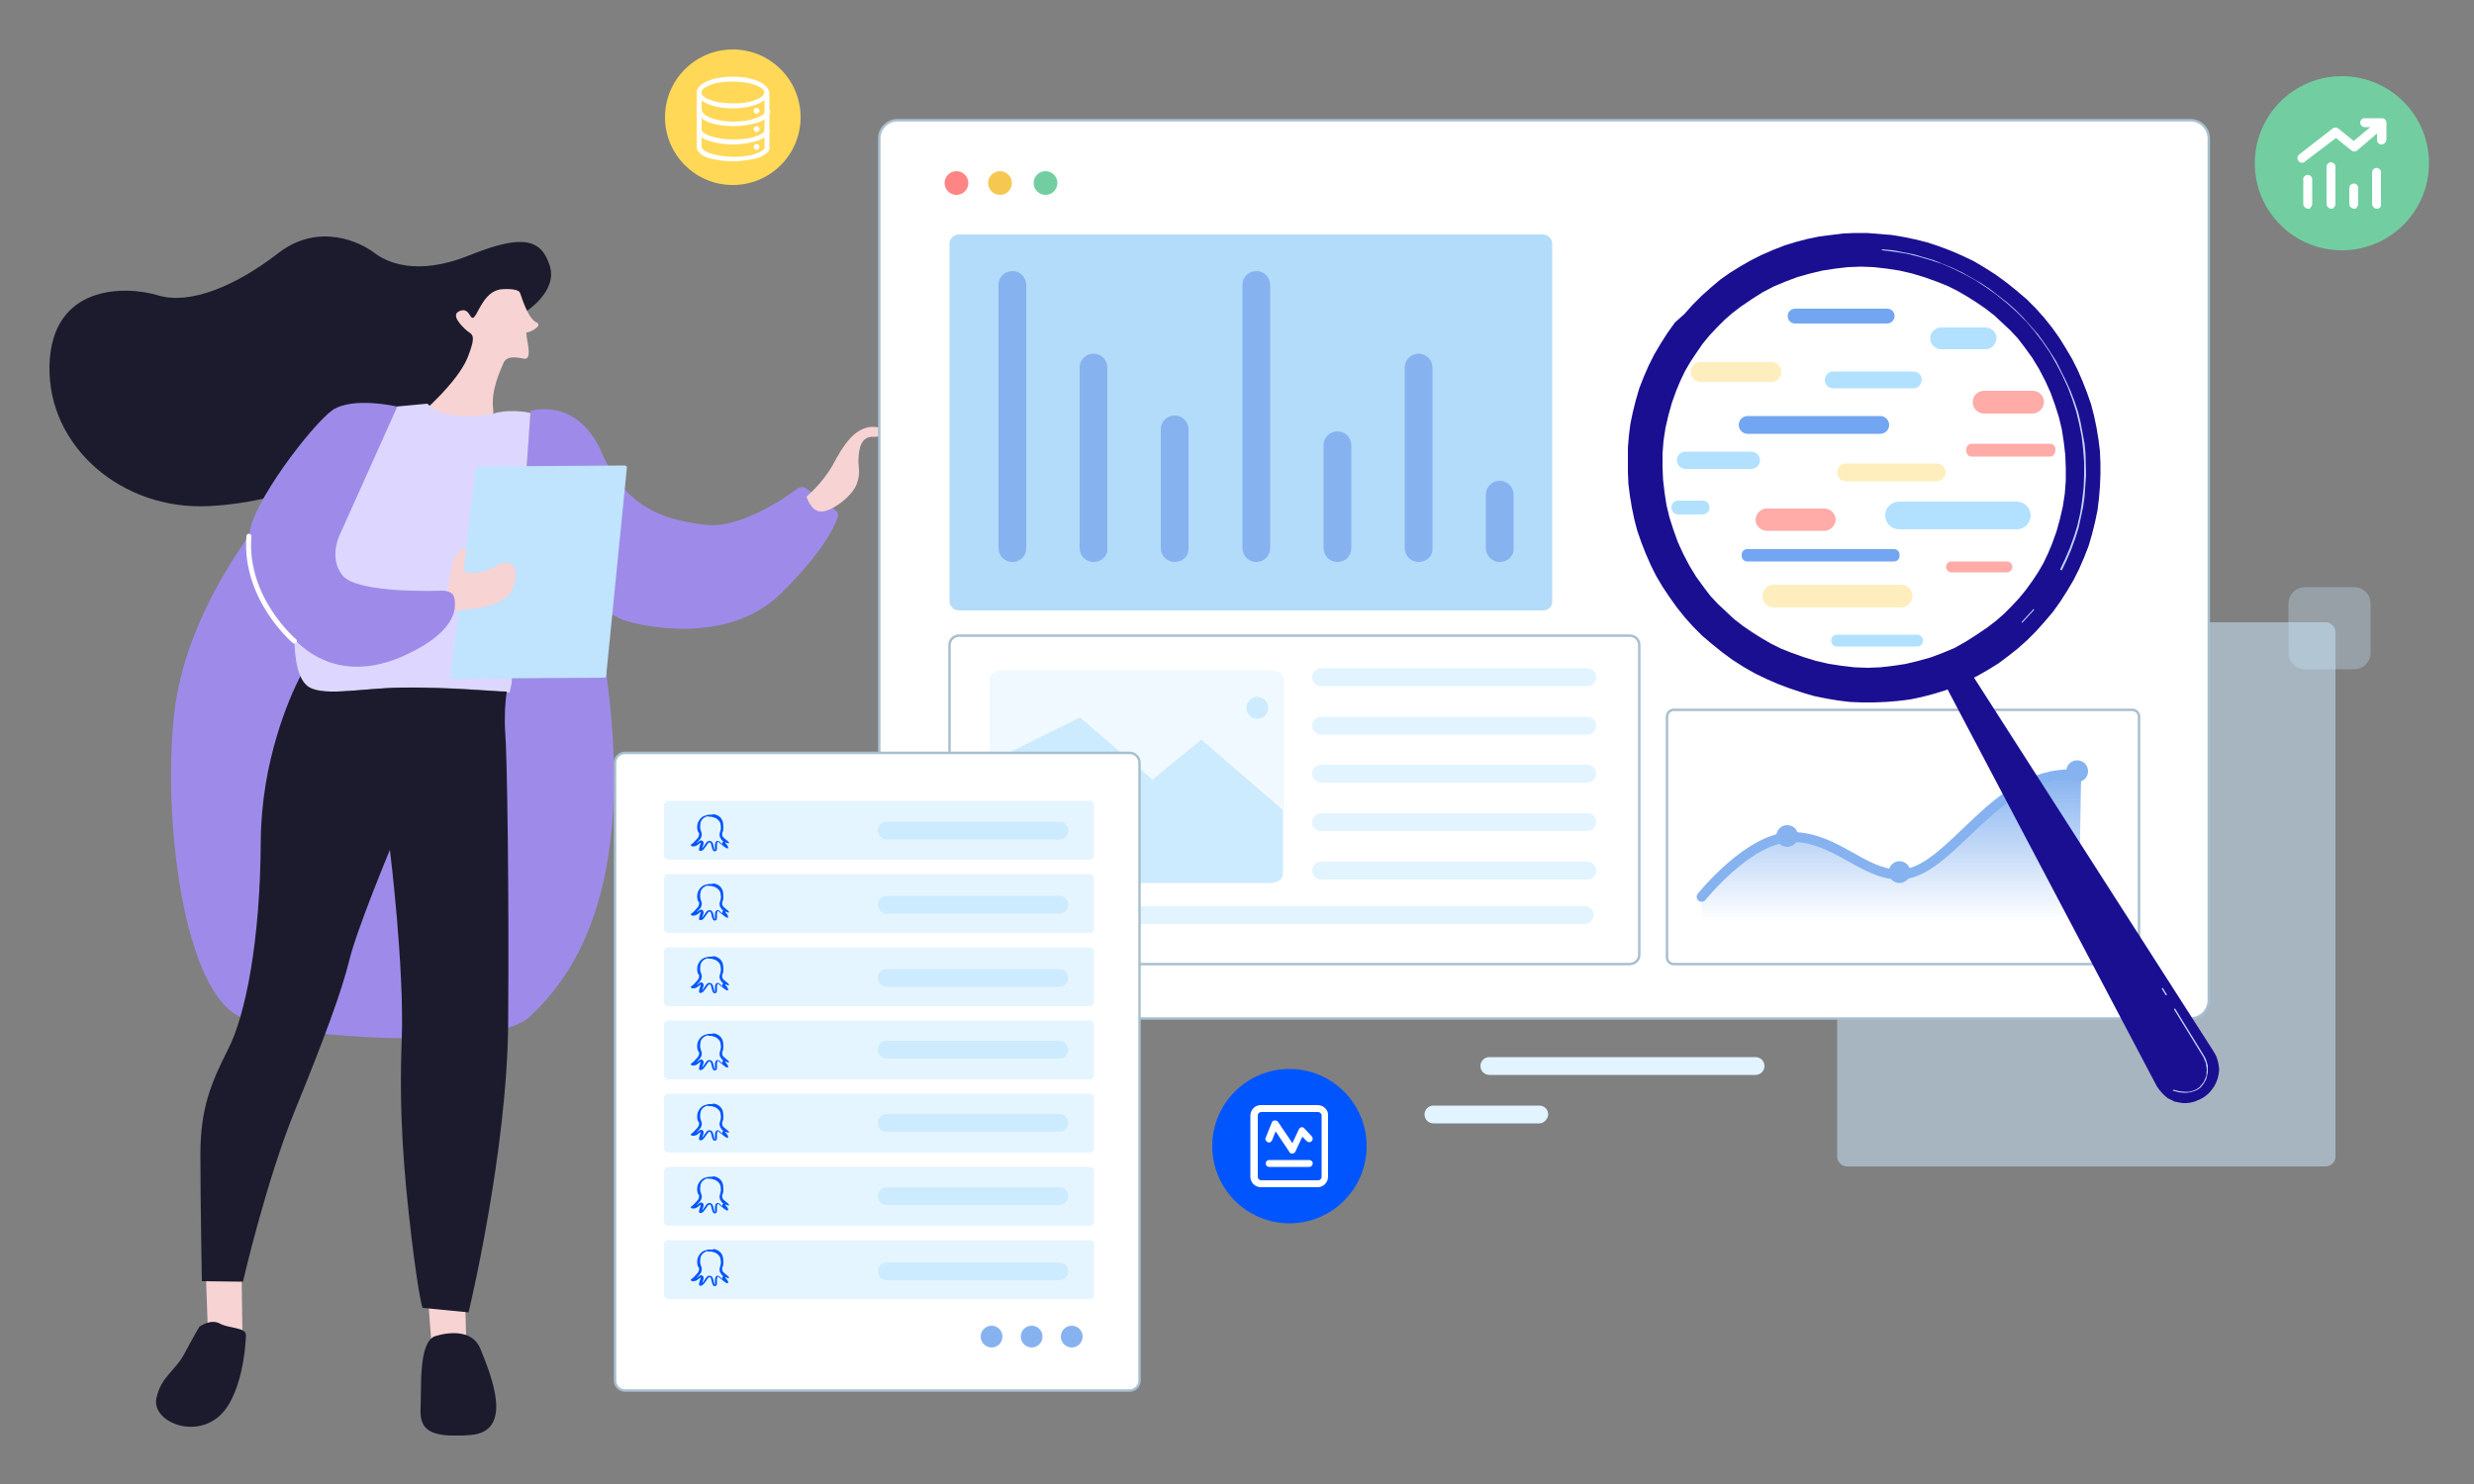 <svg width="500" height="300" viewBox="0 0 500 300" fill="none" xmlns="http://www.w3.org/2000/svg">
<rect x="0" y="0" width="500" height="300" fill="#808080" stroke="none"/>
<g id="Frame 43904">
<g id="Frame" clip-path="url(#clip0_213_76)">
<path id="Vector" d="M162.9 98.7C162.4 98.4 161.8 98.4 161.3 98.7C158.6 100.7 149.5 106.9 142.7 106.1C134.7 105.2 126.6 103 121.6 91.5C116.6 80 107.2 83.1 107.2 83.1V83.4L103.4 137.8C103.4 138 103.3 138.1 103.3 138.3L102.7 139.5C102.5 139.9 102.1 140.2 101.7 140.2L67.5 144C66.8 144.1 61 140.7 60.6 137L63.5 131.1C63.5 131 63.5 130.9 63.4 130.9L53.5 107.4C53.1 106.5 51.8 106.3 51.2 107.1C47.5 112.1 37.3 126.9 35.3 143.6C32.7 164.3 36.9 201.5 49.3 205.9C61.7 210.3 100 212.2 107.1 205.5C114.2 198.7 129.7 181.6 122 132.6C122 132.5 122 132.4 122 132.4C122.2 121.4 122.9 124.2 125.9 125.3C128.9 126.4 146.9 130.8 157.9 119.9C166.2 111.7 168.6 106.6 169.3 104.6C169.5 104.1 169.3 103.5 168.8 103.1L162.9 98.7Z" fill="#9E8BE9"/>
<path id="Vector_2" d="M163 100.4C163 100.4 166.3 97.6 168.3 94C170.3 90.3 173.1 85.2 177.9 86.5C178.8 86.9 178.8 88.4 176.5 88.3C174 88.2 173.6 90.7 173.5 92.7C173.4 94.8 174 95.3 173.2 97.7C172.4 100.2 168.2 103.4 166 103.4C163.9 103.5 163 100.4 163 100.4Z" fill="#F7D3D4"/>
<path id="Vector_3" d="M41.6 257.4L42 268.6L49 269.9L48.8 255.6L41.6 257.4Z" fill="#F7D3D4"/>
<path id="Vector_4" d="M86.5 262.4L87.4 274.3L94.3 274.2L94 262.1L86.5 262.4Z" fill="#F7D3D4"/>
<path id="Vector_5" opacity="0.5" d="M470 235.8H373.3C372.2 235.8 371.3 234.9 371.3 233.8V127.8C371.3 126.7 372.2 125.8 373.3 125.8H470C471.1 125.8 472 126.7 472 127.8V233.8C472 234.9 471.1 235.8 470 235.8Z" fill="#CDEBFF"/>
<path id="Vector_6" d="M442.7 205.9H181.4C179.3 205.9 177.7 204.2 177.7 202.2V28C177.7 25.9 179.4 24.3 181.4 24.3H442.7C444.8 24.3 446.4 26 446.4 28V202.2C446.4 204.2 444.8 205.9 442.7 205.9Z" fill="white" stroke="#A8BFCF" stroke-width="0.494" stroke-miterlimit="10"/>
<path id="Vector_7" d="M193.3 39.4C194.625 39.4 195.7 38.326 195.7 37C195.7 35.675 194.625 34.6 193.3 34.6C191.974 34.6 190.9 35.675 190.9 37C190.9 38.326 191.974 39.4 193.3 39.4Z" fill="#FF8585"/>
<path id="Vector_8" d="M202.1 39.4C203.426 39.4 204.5 38.326 204.5 37C204.5 35.675 203.426 34.6 202.1 34.6C200.775 34.6 199.7 35.675 199.7 37C199.7 38.326 200.775 39.4 202.1 39.4Z" fill="#F6C852"/>
<path id="Vector_9" d="M211.3 39.4C212.625 39.4 213.7 38.326 213.7 37C213.7 35.675 212.625 34.6 211.3 34.6C209.974 34.6 208.9 35.675 208.9 37C208.9 38.326 209.974 39.4 211.3 39.4Z" fill="#72CEA0"/>
<path id="Vector_10" d="M311.8 123.4H193.8C192.7 123.4 191.9 122.5 191.9 121.5V49.3C191.9 48.2 192.8 47.4 193.8 47.4H311.8C312.9 47.4 313.7 48.3 313.7 49.3V121.5C313.8 122.6 312.9 123.4 311.8 123.4Z" fill="#B3DBFA"/>
<path id="Vector_11" d="M329.3 194.9H193.8C192.7 194.9 191.9 194 191.9 193V130.4C191.9 129.3 192.8 128.5 193.8 128.5H329.4C330.5 128.5 331.3 129.4 331.3 130.4V193C331.3 194.1 330.4 194.9 329.3 194.9Z" fill="white" stroke="#A8BFCF" stroke-width="0.5" stroke-miterlimit="10"/>
<path id="Vector_12" d="M430.9 194.9H338.3C337.5 194.9 336.9 194.3 336.9 193.5V144.9C336.9 144.1 337.5 143.5 338.3 143.5H430.9C431.7 143.5 432.3 144.1 432.3 144.9V193.5C432.3 194.3 431.6 194.9 430.9 194.9Z" fill="white" stroke="#A8BFCF" stroke-width="0.5" stroke-miterlimit="10"/>
<path id="Vector_13" d="M204.6 113.6C203 113.6 201.8 112.3 201.8 110.8V57.6C201.8 56 203.1 54.8 204.6 54.8C206.2 54.8 207.4 56.1 207.4 57.6V110.8C207.4 112.4 206.2 113.6 204.6 113.6Z" fill="#86B2F0"/>
<path id="Vector_14" d="M221 113.6C219.4 113.6 218.2 112.3 218.2 110.8V74.3C218.2 72.7 219.5 71.5 221 71.5C222.6 71.5 223.8 72.8 223.8 74.3V110.9C223.9 112.4 222.6 113.6 221 113.6Z" fill="#86B2F0"/>
<path id="Vector_15" d="M237.4 113.6C235.8 113.6 234.6 112.3 234.6 110.8V86.8C234.6 85.2 235.9 84 237.4 84C239 84 240.2 85.3 240.2 86.8V110.8C240.3 112.4 239 113.6 237.4 113.6Z" fill="#86B2F0"/>
<path id="Vector_16" d="M253.9 113.6C252.3 113.6 251.1 112.3 251.1 110.8V57.6C251.1 56 252.4 54.8 253.9 54.8C255.5 54.8 256.7 56.1 256.7 57.6V110.8C256.7 112.4 255.4 113.6 253.9 113.6Z" fill="#86B2F0"/>
<path id="Vector_17" d="M270.3 113.6C268.7 113.6 267.5 112.3 267.5 110.8V90C267.5 88.4 268.8 87.2 270.3 87.2C271.9 87.2 273.1 88.5 273.1 90V110.8C273.1 112.4 271.9 113.6 270.3 113.6Z" fill="#86B2F0"/>
<path id="Vector_18" d="M286.7 113.6C285.1 113.6 283.9 112.3 283.9 110.8V74.3C283.9 72.7 285.2 71.5 286.7 71.5C288.3 71.5 289.5 72.8 289.5 74.3V110.9C289.6 112.4 288.3 113.6 286.7 113.6Z" fill="#86B2F0"/>
<path id="Vector_19" d="M303.1 113.6C301.5 113.6 300.3 112.3 300.3 110.8V100C300.3 98.4 301.6 97.2 303.1 97.2C304.7 97.2 305.9 98.5 305.9 100V110.8C306 112.4 304.7 113.6 303.1 113.6Z" fill="#86B2F0"/>
<path id="Vector_20" d="M320.8 138.7H267C266 138.7 265.2 137.9 265.2 136.9C265.2 135.9 266 135.1 267 135.1H320.8C321.8 135.1 322.6 135.9 322.6 136.9C322.6 137.9 321.8 138.7 320.8 138.7Z" fill="#E1F4FF"/>
<path id="Vector_21" d="M320.8 148.5H267C266 148.5 265.2 147.7 265.2 146.7C265.2 145.7 266 144.9 267 144.9H320.8C321.8 144.9 322.6 145.7 322.6 146.7C322.6 147.7 321.8 148.5 320.8 148.5Z" fill="#E1F4FF"/>
<path id="Vector_22" d="M320.8 158.2H267C266 158.2 265.2 157.4 265.2 156.4C265.2 155.4 266 154.6 267 154.6H320.8C321.8 154.6 322.6 155.4 322.6 156.4C322.6 157.4 321.8 158.2 320.8 158.2Z" fill="#E1F4FF"/>
<path id="Vector_23" d="M320.8 168H267C266 168 265.2 167.2 265.2 166.2C265.2 165.2 266 164.4 267 164.4H320.8C321.8 164.4 322.6 165.2 322.6 166.2C322.6 167.2 321.8 168 320.8 168Z" fill="#E1F4FF"/>
<path id="Vector_24" d="M320.8 177.8H267C266 177.8 265.2 177 265.2 176C265.2 175 266 174.2 267 174.2H320.8C321.8 174.2 322.6 175 322.6 176C322.6 177 321.8 177.8 320.8 177.8Z" fill="#E1F4FF"/>
<path id="Vector_25" d="M354.8 217.3H301C300 217.3 299.2 216.5 299.2 215.5C299.2 214.5 300 213.7 301 213.7H354.8C355.8 213.7 356.6 214.5 356.6 215.5C356.6 216.5 355.8 217.3 354.8 217.3Z" fill="#E1F4FF"/>
<path id="Vector_26" d="M311.1 227.1H289.7C288.7 227.1 287.9 226.3 287.9 225.3C287.9 224.3 288.7 223.5 289.7 223.5H311.1C312.1 223.5 312.9 224.3 312.9 225.3C312.8 226.3 312 227.1 311.1 227.1Z" fill="#E1F4FF"/>
<path id="Vector_27" d="M320.2 186.8H201.9C200.9 186.8 200.1 186 200.1 185C200.1 184 200.9 183.2 201.9 183.2H320.3C321.3 183.2 322.1 184 322.1 185C322 186 321.2 186.8 320.2 186.8Z" fill="#E1F4FF"/>
<g id="Group">
<g id="Group_2">
<g id="Group_3">
<g id="Group_4" opacity="0.3">
<path id="Vector_28" d="M232.9 157.6L242.8 149.5L259.5 163.6V137.3C259.5 136.3 258.3 135.5 256.9 135.5H202.6C201.1 135.5 200 136.3 200 137.3V154.2L218.5 145L232.9 157.6Z" fill="#CDEBFF"/>
</g>
<g id="Group_5">
<path id="Vector_29" d="M242.8 149.5L232.9 157.6L218.3 145L199.8 154.2V176.7C199.8 177.7 201 178.5 202.4 178.5H207H226.3H256.7C258.2 178.5 259.3 177.7 259.3 176.7V163.7L242.8 149.5Z" fill="#CDEBFF"/>
</g>
</g>
</g>
<path id="Vector_30" d="M254.1 145.3C255.315 145.3 256.3 144.315 256.3 143.1C256.3 141.885 255.315 140.9 254.1 140.9C252.885 140.9 251.9 141.885 251.9 143.1C251.9 144.315 252.885 145.3 254.1 145.3Z" fill="#CDEBFF"/>
</g>
<path id="Vector_31" d="M228.3 281.1H126.3C125.2 281.1 124.3 280.2 124.3 279.1V154.2C124.3 153.1 125.2 152.2 126.3 152.2H228.3C229.4 152.2 230.3 153.1 230.3 154.2V279.1C230.3 280.2 229.4 281.1 228.3 281.1Z" fill="white" stroke="#A8BFCF" stroke-width="0.494" stroke-miterlimit="10"/>
<path id="Vector_32" d="M220.3 173.8H135C134.6 173.8 134.2 173.4 134.2 173V162.7C134.2 162.3 134.6 161.9 135 161.9H220.3C220.7 161.9 221.1 162.3 221.1 162.7V173C221.1 173.5 220.7 173.8 220.3 173.8Z" fill="#E5F5FF"/>
<path id="Vector_33" d="M220.3 188.6H135C134.6 188.6 134.2 188.2 134.2 187.8V177.5C134.2 177.1 134.6 176.7 135 176.7H220.3C220.7 176.7 221.1 177.1 221.1 177.5V187.8C221.1 188.3 220.7 188.6 220.3 188.6Z" fill="#E5F5FF"/>
<path id="Vector_34" d="M220.3 203.4H135C134.6 203.4 134.2 203 134.2 202.6V192.3C134.2 191.9 134.6 191.5 135 191.5H220.3C220.7 191.5 221.1 191.9 221.1 192.3V202.6C221.1 203.1 220.7 203.4 220.3 203.4Z" fill="#E5F5FF"/>
<path id="Vector_35" d="M220.3 218.2H135C134.6 218.2 134.2 217.8 134.2 217.4V207.1C134.2 206.7 134.6 206.3 135 206.3H220.3C220.7 206.3 221.1 206.7 221.1 207.1V217.4C221.1 217.9 220.7 218.2 220.3 218.2Z" fill="#E5F5FF"/>
<path id="Vector_36" d="M220.3 233H135C134.6 233 134.2 232.6 134.2 232.2V221.9C134.2 221.5 134.6 221.1 135 221.1H220.3C220.7 221.1 221.1 221.5 221.1 221.9V232.2C221.1 232.6 220.7 233 220.3 233Z" fill="#E5F5FF"/>
<path id="Vector_37" d="M220.3 247.8H135C134.6 247.8 134.2 247.4 134.2 247V236.7C134.2 236.3 134.6 235.9 135 235.9H220.3C220.7 235.9 221.1 236.3 221.1 236.7V247C221.1 247.4 220.7 247.8 220.3 247.8Z" fill="#E5F5FF"/>
<path id="Vector_38" d="M220.3 262.6H135C134.6 262.6 134.2 262.2 134.2 261.8V251.5C134.2 251.1 134.6 250.7 135 250.7H220.3C220.7 250.7 221.1 251.1 221.1 251.5V261.8C221.1 262.2 220.7 262.6 220.3 262.6Z" fill="#E5F5FF"/>
<path id="Vector_39" d="M200.4 272.4C201.615 272.4 202.6 271.415 202.6 270.2C202.6 268.985 201.615 268 200.4 268C199.185 268 198.2 268.985 198.2 270.2C198.2 271.415 199.185 272.4 200.4 272.4Z" fill="#86B2F0"/>
<path id="Vector_40" d="M208.5 272.4C209.715 272.4 210.7 271.415 210.7 270.2C210.7 268.985 209.715 268 208.5 268C207.285 268 206.3 268.985 206.3 270.2C206.3 271.415 207.285 272.4 208.5 272.4Z" fill="#86B2F0"/>
<path id="Vector_41" d="M216.6 272.4C217.815 272.4 218.8 271.415 218.8 270.2C218.8 268.985 217.815 268 216.6 268C215.385 268 214.4 268.985 214.4 270.2C214.4 271.415 215.385 272.4 216.6 272.4Z" fill="#86B2F0"/>
<g id="Group_6">
<path id="Vector_42" d="M143.5 165.1C143.7 165.1 143.9 165.1 144.1 165.2C144.7 165.3 145.2 165.7 145.5 166.2C145.7 166.7 145.7 167.3 145.7 167.5C145.6 168 145.5 168.3 145.5 168.3C145.3 168.9 145.5 169.4 145.8 169.7C145.8 169.8 145.9 169.9 146.2 170.1C146.1 170.1 146.1 170.2 146 170.3C145.9 170.4 145.9 170.5 146 170.7C145.8 170.6 145.5 170.2 145.5 170.2C145.4 170.1 145.2 170 145.1 170C145 170 144.9 170 144.9 170C144.5 170.2 144.5 170.7 144.5 171C144.5 171.1 144.5 171.1 144.5 171.2C144.5 171.3 144.5 171.5 144.5 171.8V171.9C144.5 171.8 144.4 171.8 144.4 171.7C144.3 171.6 144.3 171.4 144.3 171.4C144.3 171.2 144.2 171.1 144.2 171C144.2 170.9 144.1 170.7 144.1 170.6C143.9 170 143.5 170 143.4 170C143.3 170 143.3 170 143.2 170C142.9 170.1 142.6 170.5 142.5 170.7C142.4 170.9 142.1 171.2 142 171.4C142 171.4 142 171.4 141.9 171.5L142 171.2L142.2 170.6C142.2 170.4 142.2 170.3 142.1 170.1C142 170 141.9 169.9 141.7 169.9C141.6 169.9 141.5 169.9 141.4 170C141.3 170.1 140.9 170.3 140.9 170.4C140.9 170.4 140.9 170.4 140.8 170.4C141.3 169.9 141.5 169.6 141.6 169.5C141.8 169.1 141.9 168.7 141.8 168.4C141.8 168.4 141.7 168.2 141.7 168.1C141.7 168 141.5 167.7 141.5 167.2C141.5 166.6 141.6 166.4 141.6 166.2C141.9 165.4 142.6 165.1 143 165C143.1 165.1 143.3 165.1 143.5 165.1ZM143.5 164.7C143.3 164.7 143 164.7 142.8 164.8C142.2 164.9 141.5 165.3 141.1 166.2C141 166.4 140.9 166.7 140.9 167.3C140.9 167.8 141.1 168.3 141.2 168.3C141.3 168.4 141.3 168.5 141.3 168.5C141.3 168.7 141.3 168.9 141.1 169.3C141 169.4 140.8 169.7 140.2 170.3C140 170.5 139.7 170.7 139.7 170.7L139.6 170.8C139.6 170.8 139.6 170.9 139.7 171C139.7 171 139.8 171.1 140 171.1C140.1 171.1 140.1 171.1 140.2 171.1C140.2 171.1 140.6 171.1 141 170.8C141 170.8 141.4 170.5 141.5 170.4C141.5 170.4 141.5 170.4 141.6 170.4C141.6 170.4 141.7 170.4 141.6 170.5L141.4 171.1L141.3 171.5C141.3 171.5 141.2 171.9 141.4 172C141.4 172 141.5 172 141.6 172C141.6 172 141.7 172 141.8 172C142 171.9 142.2 171.7 142.2 171.7C142.4 171.5 142.6 171.1 142.8 170.9C142.8 170.9 143.1 170.4 143.3 170.3H143.4C143.5 170.3 143.7 170.4 143.7 170.6C143.8 170.9 143.8 171.1 143.9 171.4C143.9 171.4 143.9 171.5 144 171.7C144.1 171.9 144.1 171.9 144.2 172C144.3 172.1 144.3 172.1 144.5 172.1C144.6 172.1 144.9 172 144.9 171.6C144.9 171.1 144.9 171 144.9 170.8C144.9 170.8 144.9 170.2 145.1 170.2C145.1 170.2 145.1 170.2 145.2 170.2C145.2 170.2 145.3 170.2 145.3 170.3C145.3 170.3 145.7 170.7 145.9 170.8C146 170.9 146.5 171.3 146.7 171.4C146.8 171.5 146.9 171.5 147 171.5H147.1C147.2 171.4 147.2 171.3 147 170.9L146.6 170.4C146.6 170.4 146.5 170.3 146.6 170.3C146.6 170.3 146.6 170.3 146.7 170.3C146.7 170.3 147.1 170.5 147.2 170.5C147.3 170.5 147.4 170.4 147.3 170.3C147.2 170.1 147 170 146.9 169.9C146.8 169.8 146.2 169.3 146.2 169.3C146.2 169.3 145.8 168.9 146 168.3C146 168.3 146.2 167.9 146.2 167.4C146.2 167.1 146.2 166.4 146 165.9C145.8 165.4 145.3 164.8 144.3 164.6C144 164.7 143.7 164.7 143.5 164.7Z" fill="#0055FF"/>
</g>
<g id="Group_7">
<path id="Vector_43" d="M143.5 179.1C143.7 179.1 143.9 179.1 144.1 179.2C144.7 179.3 145.2 179.7 145.5 180.2C145.7 180.7 145.7 181.3 145.7 181.5C145.6 182 145.5 182.3 145.5 182.3C145.3 182.9 145.5 183.4 145.8 183.7C145.8 183.8 145.9 183.9 146.2 184.1C146.1 184.1 146.1 184.2 146 184.3C145.9 184.4 145.9 184.5 146 184.7C145.8 184.6 145.5 184.2 145.5 184.2C145.4 184.1 145.2 184 145.1 184C145 184 144.9 184 144.9 184C144.5 184.2 144.5 184.7 144.5 185C144.5 185.1 144.5 185.1 144.5 185.2C144.5 185.3 144.5 185.5 144.5 185.8V185.9C144.5 185.8 144.4 185.8 144.4 185.7C144.3 185.6 144.3 185.4 144.3 185.4C144.3 185.2 144.2 185.1 144.2 185C144.2 184.9 144.1 184.7 144.1 184.6C143.9 184 143.5 184 143.4 184C143.3 184 143.3 184 143.2 184C142.9 184.1 142.6 184.5 142.5 184.7C142.4 184.9 142.1 185.2 142 185.4C142 185.4 142 185.4 141.9 185.5L142 185.2L142.2 184.6C142.2 184.4 142.2 184.3 142.1 184.1C142 184 141.9 183.9 141.7 183.9C141.6 183.9 141.5 183.9 141.4 184C141.3 184.1 140.9 184.3 140.9 184.4C140.9 184.4 140.9 184.4 140.8 184.4C141.3 183.9 141.5 183.6 141.6 183.5C141.8 183.1 141.9 182.7 141.8 182.4C141.8 182.4 141.7 182.2 141.7 182.1C141.7 182 141.5 181.7 141.5 181.2C141.5 180.6 141.6 180.4 141.6 180.2C141.9 179.4 142.6 179.1 143 179C143.1 179.1 143.3 179.1 143.5 179.1ZM143.5 178.7C143.3 178.7 143 178.7 142.8 178.8C142.2 178.9 141.5 179.3 141.1 180.2C141 180.4 140.9 180.7 140.9 181.3C140.9 181.8 141.1 182.3 141.2 182.3C141.3 182.4 141.3 182.5 141.3 182.5C141.3 182.7 141.3 182.9 141.1 183.3C141 183.4 140.8 183.7 140.2 184.3C140 184.5 139.7 184.7 139.7 184.7L139.6 184.8C139.6 184.8 139.6 184.9 139.7 185C139.7 185 139.8 185.1 140 185.1C140.1 185.1 140.1 185.1 140.2 185.1C140.2 185.1 140.6 185.1 141 184.8C141 184.8 141.4 184.5 141.5 184.4C141.5 184.4 141.5 184.4 141.6 184.4C141.6 184.4 141.7 184.4 141.6 184.5L141.4 185.1L141.3 185.5C141.3 185.5 141.2 185.9 141.4 186C141.4 186 141.5 186 141.6 186C141.6 186 141.7 186 141.8 186C142 185.9 142.2 185.7 142.2 185.7C142.4 185.5 142.6 185.1 142.8 184.9C142.8 184.9 143.1 184.4 143.3 184.3H143.4C143.5 184.3 143.7 184.4 143.7 184.6C143.8 184.9 143.8 185.1 143.9 185.4C143.9 185.4 143.9 185.5 144 185.7C144.1 185.9 144.1 185.9 144.2 186C144.3 186.1 144.3 186.1 144.5 186.1C144.6 186.1 144.9 186 144.9 185.6C144.9 185.1 144.9 185 144.9 184.8C144.9 184.8 144.9 184.2 145.1 184.2C145.1 184.2 145.1 184.2 145.2 184.2C145.2 184.2 145.3 184.2 145.3 184.3C145.3 184.3 145.7 184.7 145.9 184.8C146 184.9 146.5 185.3 146.7 185.4C146.8 185.5 146.9 185.5 147 185.5H147.1C147.2 185.4 147.2 185.3 147 184.9L146.6 184.4C146.6 184.4 146.5 184.3 146.6 184.3C146.6 184.3 146.6 184.3 146.7 184.3C146.7 184.3 147.1 184.5 147.2 184.5C147.3 184.5 147.4 184.4 147.3 184.3C147.2 184.1 147 184 146.9 183.9C146.8 183.8 146.2 183.3 146.2 183.3C146.2 183.3 145.8 182.9 146 182.3C146 182.3 146.2 181.9 146.2 181.4C146.2 181.1 146.2 180.4 146 179.9C145.8 179.4 145.3 178.8 144.3 178.6C144 178.7 143.7 178.7 143.5 178.7Z" fill="#0055FF"/>
</g>
<g id="Group_8">
<path id="Vector_44" d="M143.5 193.8C143.7 193.8 143.9 193.8 144.1 193.9C144.7 194 145.2 194.4 145.5 194.9C145.7 195.4 145.7 196 145.7 196.2C145.6 196.7 145.5 197 145.5 197C145.3 197.6 145.5 198.1 145.8 198.4C145.8 198.5 145.9 198.6 146.2 198.8C146.1 198.8 146.1 198.9 146 199C145.9 199.1 145.9 199.2 146 199.4C145.8 199.3 145.5 198.9 145.5 198.9C145.4 198.8 145.2 198.7 145.1 198.7C145 198.7 144.9 198.7 144.9 198.7C144.5 198.9 144.5 199.4 144.5 199.7C144.5 199.8 144.5 199.8 144.5 199.9C144.5 200 144.5 200.2 144.5 200.5V200.6C144.5 200.5 144.4 200.5 144.4 200.4C144.3 200.3 144.3 200.1 144.3 200.1C144.3 199.9 144.2 199.8 144.2 199.7C144.2 199.6 144.1 199.4 144.1 199.3C143.9 198.7 143.5 198.7 143.4 198.7C143.3 198.7 143.3 198.7 143.2 198.7C142.9 198.8 142.6 199.2 142.5 199.4C142.4 199.6 142.1 199.9 142 200.1C142 200.1 142 200.1 141.9 200.2L142 199.9L142.2 199.3C142.2 199.1 142.2 199 142.1 198.8C142 198.7 141.9 198.6 141.7 198.6C141.6 198.6 141.5 198.6 141.4 198.7C141.3 198.8 140.9 199 140.9 199.1C140.9 199.1 140.9 199.1 140.8 199.1C141.3 198.6 141.5 198.3 141.6 198.2C141.8 197.8 141.9 197.4 141.8 197.1C141.8 197.1 141.7 196.9 141.7 196.8C141.7 196.7 141.5 196.4 141.5 195.9C141.5 195.3 141.6 195.1 141.6 194.9C141.9 194.1 142.6 193.8 143 193.7C143.1 193.8 143.3 193.8 143.5 193.8ZM143.5 193.4C143.3 193.4 143 193.4 142.8 193.5C142.2 193.6 141.5 194 141.1 194.9C141 195.1 140.9 195.4 140.9 196C140.9 196.5 141.1 197 141.2 197C141.3 197.1 141.3 197.2 141.3 197.2C141.3 197.4 141.3 197.6 141.1 198C141 198.1 140.8 198.4 140.2 199C140 199.2 139.7 199.4 139.7 199.4L139.6 199.5C139.6 199.5 139.6 199.6 139.7 199.7C139.7 199.7 139.8 199.8 140 199.8C140.1 199.8 140.1 199.8 140.2 199.8C140.2 199.8 140.6 199.8 141 199.5C141 199.5 141.4 199.2 141.5 199.1C141.5 199.1 141.5 199.1 141.6 199.1C141.6 199.1 141.7 199.1 141.6 199.2L141.4 199.8L141.3 200.2C141.3 200.2 141.2 200.6 141.4 200.7C141.4 200.7 141.5 200.7 141.6 200.7C141.6 200.7 141.7 200.7 141.8 200.7C142 200.6 142.2 200.4 142.2 200.4C142.4 200.2 142.6 199.8 142.8 199.6C142.8 199.6 143.1 199.1 143.3 199H143.4C143.5 199 143.7 199.1 143.7 199.3C143.8 199.6 143.8 199.8 143.9 200.1C143.9 200.1 143.9 200.2 144 200.4C144.1 200.6 144.1 200.6 144.2 200.7C144.3 200.8 144.3 200.8 144.5 200.8C144.6 200.8 144.9 200.7 144.9 200.3C144.9 199.8 144.9 199.7 144.9 199.5C144.9 199.5 144.9 198.9 145.1 198.9C145.1 198.9 145.1 198.9 145.2 198.9C145.2 198.9 145.3 198.9 145.3 199C145.3 199 145.7 199.4 145.9 199.5C146 199.6 146.5 200 146.7 200.1C146.8 200.2 146.9 200.2 147 200.2H147.1C147.2 200.1 147.2 200 147 199.6L146.6 199.1C146.6 199.1 146.5 199 146.6 199C146.6 199 146.6 199 146.7 199C146.7 199 147.1 199.2 147.2 199.2C147.3 199.2 147.4 199.1 147.3 199C147.2 198.8 147 198.7 146.9 198.6C146.8 198.5 146.2 198 146.2 198C146.2 198 145.8 197.6 146 197C146 197 146.2 196.6 146.2 196.1C146.2 195.8 146.2 195.1 146 194.6C145.8 194.1 145.3 193.5 144.3 193.3C144 193.4 143.7 193.4 143.5 193.4Z" fill="#0055FF"/>
</g>
<g id="Group_9">
<path id="Vector_45" d="M143.5 209.4C143.7 209.4 143.9 209.4 144.1 209.5C144.7 209.6 145.2 210 145.5 210.5C145.7 211 145.7 211.6 145.7 211.8C145.6 212.3 145.5 212.6 145.5 212.6C145.3 213.2 145.5 213.7 145.8 214C145.8 214.1 145.9 214.2 146.2 214.4C146.1 214.4 146.1 214.5 146 214.6C145.9 214.7 145.9 214.8 146 215C145.8 214.9 145.5 214.5 145.5 214.5C145.4 214.4 145.2 214.3 145.1 214.3C145 214.3 144.9 214.3 144.9 214.3C144.5 214.5 144.5 215 144.5 215.3C144.5 215.4 144.5 215.4 144.5 215.5C144.5 215.6 144.5 215.8 144.5 216.1V216.2C144.5 216.1 144.4 216.1 144.4 216C144.3 215.9 144.3 215.7 144.3 215.7C144.3 215.5 144.2 215.4 144.2 215.3C144.2 215.2 144.1 215 144.1 214.9C143.9 214.3 143.5 214.3 143.4 214.3C143.3 214.3 143.3 214.3 143.2 214.3C142.9 214.4 142.6 214.8 142.5 215C142.4 215.2 142.1 215.5 142 215.7C142 215.7 142 215.7 141.9 215.8L142 215.5L142.2 214.9C142.2 214.7 142.2 214.6 142.1 214.4C142 214.3 141.9 214.2 141.7 214.2C141.6 214.2 141.5 214.2 141.4 214.3C141.3 214.4 140.9 214.6 140.9 214.7C140.9 214.7 140.9 214.7 140.8 214.7C141.3 214.2 141.5 213.9 141.6 213.8C141.8 213.4 141.9 213 141.8 212.7C141.8 212.7 141.7 212.5 141.7 212.4C141.7 212.3 141.5 212 141.5 211.5C141.5 210.9 141.6 210.7 141.6 210.5C141.9 209.7 142.6 209.4 143 209.3C143.1 209.4 143.3 209.4 143.5 209.4ZM143.5 209C143.3 209 143 209 142.8 209.1C142.2 209.2 141.5 209.6 141.1 210.5C141 210.7 140.9 211 140.9 211.6C140.9 212.1 141.1 212.6 141.2 212.6C141.3 212.7 141.3 212.8 141.3 212.8C141.3 213 141.3 213.2 141.1 213.6C141 213.7 140.8 214 140.2 214.6C140 214.8 139.7 215 139.7 215L139.6 215.1C139.6 215.1 139.6 215.2 139.7 215.3C139.7 215.3 139.8 215.4 140 215.4C140.1 215.4 140.1 215.4 140.2 215.4C140.2 215.4 140.6 215.4 141 215.1C141 215.1 141.4 214.8 141.5 214.7C141.5 214.7 141.5 214.7 141.6 214.7C141.6 214.7 141.7 214.7 141.6 214.8L141.4 215.4L141.3 215.8C141.3 215.8 141.2 216.2 141.4 216.3C141.4 216.3 141.5 216.3 141.6 216.3C141.6 216.3 141.7 216.3 141.8 216.3C142 216.2 142.2 216 142.2 216C142.4 215.8 142.6 215.4 142.8 215.2C142.8 215.2 143.1 214.7 143.3 214.6H143.4C143.5 214.6 143.7 214.7 143.7 214.9C143.8 215.2 143.8 215.4 143.9 215.7C143.9 215.7 143.9 215.8 144 216C144.1 216.2 144.1 216.2 144.2 216.3C144.3 216.4 144.3 216.4 144.5 216.4C144.6 216.4 144.9 216.3 144.9 215.9C144.9 215.4 144.9 215.3 144.9 215.1C144.9 215.1 144.9 214.5 145.1 214.5C145.1 214.5 145.1 214.5 145.2 214.5C145.2 214.5 145.3 214.5 145.3 214.6C145.3 214.6 145.7 215 145.9 215.1C146 215.2 146.5 215.6 146.7 215.7C146.8 215.8 146.9 215.8 147 215.8H147.1C147.2 215.7 147.2 215.6 147 215.2L146.6 214.7C146.6 214.7 146.5 214.6 146.6 214.6C146.6 214.6 146.6 214.6 146.7 214.6C146.7 214.6 147.1 214.8 147.2 214.8C147.3 214.8 147.4 214.7 147.3 214.6C147.2 214.4 147 214.3 146.9 214.2C146.8 214.1 146.2 213.6 146.2 213.6C146.2 213.6 145.8 213.2 146 212.6C146 212.6 146.2 212.2 146.2 211.7C146.2 211.4 146.2 210.7 146 210.2C145.8 209.7 145.3 209.1 144.3 208.9C143.9 209 143.7 209 143.5 209Z" fill="#0055FF"/>
</g>
<g id="Group_10">
<path id="Vector_46" d="M143.5 223.6C143.7 223.6 143.9 223.6 144.1 223.7C144.7 223.8 145.2 224.2 145.5 224.7C145.7 225.2 145.7 225.8 145.7 226C145.6 226.5 145.5 226.8 145.5 226.8C145.3 227.4 145.5 227.9 145.8 228.2C145.8 228.3 145.9 228.4 146.2 228.6C146.1 228.6 146.1 228.7 146 228.8C145.9 228.9 145.9 229 146 229.2C145.8 229.1 145.5 228.7 145.5 228.7C145.4 228.6 145.2 228.5 145.1 228.5C145 228.5 144.9 228.5 144.9 228.5C144.5 228.7 144.5 229.2 144.5 229.5C144.5 229.6 144.5 229.6 144.5 229.7C144.5 229.8 144.5 230 144.5 230.3V230.4C144.5 230.3 144.4 230.3 144.4 230.2C144.3 230.1 144.3 229.9 144.3 229.9C144.3 229.7 144.2 229.6 144.2 229.5C144.2 229.4 144.1 229.2 144.1 229.1C143.9 228.5 143.5 228.5 143.4 228.5C143.3 228.5 143.3 228.5 143.2 228.5C142.9 228.6 142.6 229 142.5 229.2C142.4 229.4 142.1 229.7 142 229.9C142 229.9 142 229.9 141.9 230L142 229.7L142.2 229.1C142.2 228.9 142.2 228.8 142.1 228.6C142 228.5 141.9 228.4 141.7 228.4C141.6 228.4 141.5 228.4 141.4 228.5C141.3 228.6 140.9 228.8 140.9 228.9C140.9 228.9 140.9 228.9 140.8 228.9C141.3 228.4 141.5 228.1 141.6 228C141.8 227.6 141.9 227.2 141.8 226.9C141.8 226.9 141.7 226.7 141.7 226.6C141.7 226.5 141.5 226.2 141.5 225.7C141.5 225.1 141.6 224.9 141.6 224.7C141.9 223.9 142.6 223.6 143 223.5C143.1 223.7 143.3 223.6 143.5 223.6ZM143.5 223.2C143.3 223.2 143 223.2 142.8 223.3C142.2 223.4 141.5 223.8 141.1 224.7C141 224.9 140.9 225.2 140.9 225.8C140.9 226.3 141.1 226.8 141.2 226.8C141.3 226.9 141.3 227 141.3 227C141.3 227.2 141.3 227.4 141.1 227.8C141 227.9 140.8 228.2 140.2 228.8C140 229 139.7 229.2 139.7 229.2L139.6 229.3C139.6 229.3 139.6 229.4 139.7 229.5C139.7 229.5 139.8 229.6 140 229.6C140.1 229.6 140.1 229.6 140.2 229.6C140.2 229.6 140.6 229.6 141 229.3C141 229.3 141.4 229 141.5 228.9C141.5 228.9 141.5 228.9 141.6 228.9C141.6 228.9 141.7 228.9 141.6 229L141.4 229.6L141.3 230C141.3 230 141.2 230.4 141.4 230.5C141.4 230.5 141.5 230.5 141.6 230.5C141.6 230.5 141.7 230.5 141.8 230.5C142 230.4 142.2 230.2 142.2 230.2C142.4 230 142.6 229.6 142.8 229.4C142.8 229.4 143.1 228.9 143.3 228.8H143.4C143.5 228.8 143.7 228.9 143.7 229.1C143.8 229.4 143.8 229.6 143.9 229.9C143.9 229.9 143.9 230 144 230.2C144.1 230.4 144.1 230.4 144.2 230.5C144.3 230.6 144.3 230.6 144.5 230.6C144.6 230.6 144.9 230.5 144.9 230.1C144.9 229.6 144.9 229.5 144.9 229.3C144.9 229.3 144.9 228.7 145.1 228.7C145.1 228.7 145.1 228.7 145.2 228.7C145.2 228.7 145.3 228.7 145.3 228.8C145.3 228.8 145.7 229.2 145.9 229.3C146 229.4 146.5 229.8 146.7 229.9C146.8 230 146.9 230 147 230H147.1C147.2 229.9 147.2 229.8 147 229.4L146.6 228.9C146.6 228.9 146.5 228.8 146.6 228.8C146.6 228.8 146.6 228.8 146.7 228.8C146.7 228.8 147.1 229 147.2 229C147.3 229 147.4 228.9 147.3 228.8C147.2 228.6 147 228.5 146.9 228.4C146.8 228.3 146.2 227.8 146.2 227.8C146.2 227.8 145.8 227.4 146 226.8C146 226.8 146.2 226.4 146.2 225.9C146.2 225.6 146.2 224.9 146 224.4C145.8 223.9 145.3 223.3 144.3 223.1C144 223.2 143.7 223.2 143.5 223.2Z" fill="#0055FF"/>
</g>
<g id="Group_11">
<path id="Vector_47" d="M143.5 238.3C143.7 238.3 143.9 238.3 144.1 238.4C144.7 238.5 145.2 238.9 145.5 239.4C145.7 239.9 145.7 240.5 145.7 240.7C145.6 241.2 145.5 241.5 145.5 241.5C145.3 242.1 145.5 242.6 145.8 242.9C145.8 243 145.9 243.1 146.2 243.3C146.1 243.3 146.1 243.4 146 243.5C145.9 243.6 145.9 243.7 146 243.9C145.8 243.8 145.5 243.4 145.5 243.4C145.4 243.3 145.2 243.2 145.1 243.2C145 243.2 144.9 243.2 144.9 243.2C144.5 243.4 144.5 243.9 144.5 244.2C144.5 244.3 144.5 244.3 144.5 244.4C144.5 244.5 144.5 244.7 144.5 245V245.1C144.5 245 144.4 245 144.4 244.9C144.3 244.8 144.3 244.6 144.3 244.6C144.3 244.4 144.2 244.3 144.2 244.2C144.2 244.1 144.1 243.9 144.1 243.8C143.9 243.2 143.5 243.2 143.4 243.2C143.3 243.2 143.3 243.2 143.2 243.2C142.9 243.3 142.6 243.7 142.5 243.9C142.4 244.1 142.1 244.4 142 244.6C142 244.6 142 244.6 141.9 244.7L142 244.4L142.2 243.8C142.2 243.6 142.2 243.5 142.1 243.3C142 243.2 141.9 243.1 141.7 243.1C141.6 243.1 141.5 243.1 141.4 243.2C141.3 243.3 140.9 243.5 140.9 243.6C140.9 243.6 140.9 243.6 140.8 243.6C141.3 243.1 141.5 242.8 141.6 242.7C141.8 242.3 141.9 241.9 141.8 241.6C141.8 241.6 141.7 241.4 141.7 241.3C141.7 241.2 141.5 240.9 141.5 240.4C141.5 239.8 141.6 239.6 141.6 239.4C141.9 238.6 142.6 238.3 143 238.2C143.1 238.3 143.3 238.3 143.5 238.3ZM143.5 237.9C143.3 237.9 143 237.9 142.8 238C142.2 238.1 141.5 238.5 141.1 239.4C141 239.6 140.9 239.9 140.9 240.5C140.9 241 141.1 241.5 141.2 241.5C141.3 241.6 141.3 241.7 141.3 241.7C141.3 241.9 141.3 242.1 141.1 242.5C141 242.6 140.8 242.9 140.2 243.5C140 243.7 139.7 243.9 139.7 243.9L139.6 244C139.6 244 139.6 244.1 139.7 244.2C139.7 244.2 139.8 244.3 140 244.3C140.1 244.3 140.1 244.3 140.2 244.3C140.2 244.3 140.6 244.3 141 244C141 244 141.4 243.7 141.5 243.6C141.5 243.6 141.5 243.6 141.6 243.6C141.6 243.6 141.7 243.6 141.6 243.7L141.4 244.3L141.3 244.7C141.3 244.7 141.2 245.1 141.4 245.2C141.4 245.2 141.5 245.2 141.6 245.2C141.6 245.2 141.7 245.2 141.8 245.2C142 245.1 142.2 244.9 142.2 244.9C142.4 244.7 142.6 244.3 142.8 244.1C142.8 244.1 143.1 243.6 143.3 243.5H143.4C143.5 243.5 143.7 243.6 143.7 243.8C143.8 244.1 143.8 244.3 143.9 244.6C143.9 244.6 143.9 244.7 144 244.9C144.1 245.1 144.1 245.1 144.2 245.2C144.3 245.3 144.3 245.3 144.5 245.3C144.6 245.3 144.9 245.2 144.9 244.8C144.9 244.3 144.9 244.2 144.9 244C144.9 244 144.9 243.4 145.1 243.4C145.1 243.4 145.1 243.4 145.2 243.4C145.2 243.4 145.3 243.4 145.3 243.5C145.3 243.5 145.7 243.9 145.9 244C146 244.1 146.5 244.5 146.7 244.6C146.8 244.7 146.9 244.7 147 244.7H147.1C147.2 244.6 147.2 244.5 147 244.1L146.6 243.6C146.6 243.6 146.5 243.5 146.6 243.5C146.6 243.5 146.6 243.5 146.7 243.5C146.7 243.5 147.1 243.7 147.2 243.7C147.3 243.7 147.4 243.6 147.3 243.5C147.2 243.3 147 243.2 146.9 243.1C146.8 243 146.2 242.5 146.2 242.5C146.2 242.5 145.8 242.1 146 241.5C146 241.5 146.2 241.1 146.2 240.6C146.2 240.3 146.2 239.6 146 239.1C145.8 238.6 145.3 238 144.3 237.8C144 237.9 143.7 237.9 143.5 237.9Z" fill="#0055FF"/>
</g>
<g id="Group_12">
<path id="Vector_48" d="M143.5 253C143.7 253 143.9 253 144.1 253.1C144.7 253.2 145.2 253.6 145.5 254.1C145.7 254.6 145.7 255.2 145.7 255.4C145.6 255.9 145.5 256.2 145.5 256.2C145.3 256.8 145.5 257.3 145.8 257.6C145.8 257.7 145.9 257.8 146.2 258C146.1 258 146.1 258.1 146 258.2C145.9 258.3 145.9 258.4 146 258.6C145.8 258.5 145.5 258.1 145.5 258.1C145.4 258 145.2 257.9 145.1 257.9C145 257.9 144.9 257.9 144.9 257.9C144.5 258.1 144.5 258.6 144.5 258.9C144.5 259 144.5 259 144.5 259.1C144.5 259.2 144.5 259.4 144.5 259.7V259.8C144.5 259.7 144.4 259.7 144.4 259.6C144.3 259.5 144.3 259.3 144.3 259.3C144.3 259.1 144.2 259 144.2 258.9C144.2 258.8 144.1 258.6 144.1 258.5C143.9 257.9 143.5 257.9 143.4 257.9C143.3 257.9 143.3 257.9 143.2 257.9C142.9 258 142.6 258.4 142.5 258.6C142.4 258.8 142.1 259.1 142 259.3C142 259.3 142 259.3 141.9 259.4L142 259.1L142.2 258.5C142.2 258.3 142.2 258.2 142.1 258C142 257.9 141.9 257.8 141.7 257.8C141.6 257.8 141.5 257.8 141.4 257.9C141.3 258 140.9 258.2 140.9 258.3C140.9 258.3 140.9 258.3 140.8 258.3C141.3 257.8 141.5 257.5 141.6 257.4C141.8 257 141.9 256.6 141.8 256.3C141.8 256.3 141.7 256.1 141.7 256C141.7 255.9 141.5 255.6 141.5 255.1C141.5 254.5 141.6 254.3 141.6 254.1C141.9 253.3 142.6 253 143 252.9C143.1 253.1 143.3 253 143.5 253ZM143.5 252.6C143.3 252.6 143 252.6 142.8 252.7C142.2 252.8 141.5 253.2 141.1 254.1C141 254.3 140.9 254.6 140.9 255.2C140.9 255.7 141.1 256.2 141.2 256.2C141.3 256.3 141.3 256.4 141.3 256.4C141.3 256.6 141.3 256.8 141.1 257.2C141 257.3 140.8 257.6 140.2 258.2C140 258.4 139.7 258.6 139.7 258.6L139.6 258.7C139.6 258.7 139.6 258.8 139.7 258.9C139.7 258.9 139.8 259 140 259C140.1 259 140.1 259 140.2 259C140.2 259 140.6 259 141 258.7C141 258.7 141.4 258.4 141.5 258.3C141.5 258.3 141.5 258.3 141.6 258.3C141.6 258.3 141.7 258.3 141.6 258.4L141.4 259L141.3 259.4C141.3 259.4 141.2 259.8 141.4 259.9C141.4 259.9 141.5 259.9 141.6 259.9C141.6 259.9 141.7 259.9 141.8 259.9C142 259.8 142.2 259.6 142.2 259.6C142.4 259.4 142.6 259 142.8 258.8C142.8 258.8 143.1 258.3 143.3 258.2H143.4C143.5 258.2 143.7 258.3 143.7 258.5C143.8 258.8 143.8 259 143.9 259.3C143.9 259.3 143.9 259.4 144 259.6C144.1 259.8 144.1 259.8 144.2 259.9C144.3 260 144.3 260 144.5 260C144.6 260 144.9 259.9 144.9 259.5C144.9 259 144.9 258.9 144.9 258.7C144.9 258.7 144.9 258.1 145.1 258.1C145.1 258.1 145.1 258.1 145.2 258.1C145.2 258.1 145.3 258.1 145.3 258.2C145.3 258.2 145.7 258.6 145.9 258.7C146 258.8 146.5 259.2 146.7 259.3C146.8 259.4 146.9 259.4 147 259.4H147.1C147.2 259.3 147.2 259.2 147 258.8L146.6 258.3C146.6 258.3 146.5 258.2 146.6 258.2C146.6 258.2 146.6 258.2 146.7 258.2C146.7 258.2 147.1 258.4 147.2 258.4C147.3 258.4 147.4 258.3 147.3 258.2C147.2 258 147 257.9 146.9 257.8C146.8 257.7 146.2 257.2 146.2 257.2C146.2 257.2 145.8 256.8 146 256.2C146 256.2 146.2 255.8 146.2 255.3C146.2 255 146.2 254.3 146 253.8C145.8 253.3 145.3 252.7 144.3 252.5C144 252.7 143.7 252.6 143.5 252.6Z" fill="#0055FF"/>
</g>
<path id="Vector_49" d="M214.1 169.7H179.2C178.2 169.7 177.4 168.9 177.4 167.9C177.4 166.9 178.2 166.1 179.2 166.1H214.1C215.1 166.1 215.9 166.9 215.9 167.9C215.9 168.9 215.1 169.7 214.1 169.7Z" fill="#CDEBFF"/>
<path id="Vector_50" d="M214.1 184.7H179.2C178.2 184.7 177.4 183.9 177.4 182.9C177.4 181.9 178.2 181.1 179.2 181.1H214.1C215.1 181.1 215.9 181.9 215.9 182.9C215.9 183.9 215.1 184.7 214.1 184.7Z" fill="#CDEBFF"/>
<path id="Vector_51" d="M214.1 199.5H179.2C178.2 199.5 177.4 198.7 177.4 197.7C177.4 196.7 178.2 195.9 179.2 195.9H214.1C215.1 195.9 215.9 196.7 215.9 197.7C215.9 198.7 215.1 199.5 214.1 199.5Z" fill="#CDEBFF"/>
<path id="Vector_52" d="M214.1 214H179.2C178.2 214 177.4 213.2 177.4 212.2C177.4 211.2 178.2 210.4 179.2 210.4H214.1C215.1 210.4 215.9 211.2 215.9 212.2C215.9 213.2 215.1 214 214.1 214Z" fill="#CDEBFF"/>
<path id="Vector_53" d="M214.1 228.8H179.2C178.2 228.8 177.4 228 177.4 227C177.4 226 178.2 225.2 179.2 225.2H214.1C215.1 225.2 215.9 226 215.9 227C215.9 228 215.1 228.8 214.1 228.8Z" fill="#CDEBFF"/>
<path id="Vector_54" d="M214.1 243.6H179.2C178.2 243.6 177.4 242.8 177.4 241.8C177.4 240.8 178.2 240 179.2 240H214.1C215.1 240 215.9 240.8 215.9 241.8C215.9 242.8 215.1 243.6 214.1 243.6Z" fill="#CDEBFF"/>
<path id="Vector_55" d="M214.1 258.8H179.2C178.2 258.8 177.4 258 177.4 257C177.4 256 178.2 255.2 179.2 255.2H214.1C215.1 255.2 215.9 256 215.9 257C215.9 258 215.1 258.8 214.1 258.8Z" fill="#CDEBFF"/>
<path id="Vector_56" d="M381.4 65.4H362.8C361.9 65.4 361.3 64.7 361.3 63.9C361.3 63 362 62.4 362.8 62.4H381.4C382.3 62.4 382.9 63.1 382.9 63.9C382.9 64.7 382.2 65.4 381.4 65.4Z" fill="#4A8CEE"/>
<path id="Vector_57" d="M401.3 70.6H392.3C391.1 70.6 390.1 69.6 390.1 68.4C390.1 67.2 391.1 66.2 392.3 66.2H401.3C402.5 66.2 403.5 67.2 403.5 68.4C403.4 69.6 402.5 70.6 401.3 70.6Z" fill="#9BD8FF"/>
<path id="Vector_58" d="M358 77.2H343.7C342.6 77.2 341.7 76.3 341.7 75.2C341.7 74.1 342.6 73.2 343.7 73.2H358C359.1 73.2 360 74.1 360 75.2C360 76.3 359.1 77.2 358 77.2Z" fill="#FEE9A9"/>
<path id="Vector_59" d="M386.7 78.5H370.5C369.6 78.5 368.8 77.8 368.8 76.8C368.8 75.9 369.5 75.1 370.5 75.1H386.7C387.6 75.1 388.4 75.8 388.4 76.8C388.3 77.8 387.6 78.5 386.7 78.5Z" fill="#9BD8FF"/>
<path id="Vector_60" d="M410.7 83.6H401C399.7 83.6 398.7 82.6 398.7 81.3C398.7 80 399.7 79 401 79H410.8C412.1 79 413.1 80 413.1 81.3C413 82.6 412 83.6 410.7 83.6Z" fill="url(#paint0_linear_213_76)"/>
<path id="Vector_61" d="M380 87.7H353.2C352.2 87.7 351.4 86.9 351.4 85.9C351.4 84.9 352.2 84.1 353.2 84.1H380C381 84.1 381.8 84.9 381.8 85.9C381.8 86.9 381 87.7 380 87.7Z" fill="#4A8CEE"/>
<path id="Vector_62" d="M353.9 94.8H340.7C339.7 94.8 338.9 94 338.9 93C338.9 92 339.7 91.3 340.7 91.3H353.9C354.9 91.3 355.7 92.1 355.7 93C355.7 94 354.9 94.8 353.9 94.8Z" fill="#9BD8FF"/>
<path id="Vector_63" d="M391.4 97.3H373.1C372.1 97.3 371.3 96.5 371.3 95.5C371.3 94.5 372.1 93.7 373.1 93.7H391.4C392.4 93.7 393.2 94.5 393.2 95.5C393.3 96.4 392.4 97.3 391.4 97.3Z" fill="#FEE9A9"/>
<path id="Vector_64" d="M414.3 92.3H398.5C397.9 92.3 397.4 91.8 397.4 91.2V90.8C397.4 90.2 397.9 89.7 398.5 89.7H414.3C414.9 89.7 415.4 90.2 415.4 90.8V91.2C415.3 91.8 414.9 92.3 414.3 92.3Z" fill="url(#paint1_linear_213_76)"/>
<path id="Vector_65" d="M368.7 107.3H357.1C355.9 107.3 354.8 106.3 354.8 105.1C354.8 103.9 355.8 102.8 357.1 102.8H368.7C369.9 102.8 371 103.8 371 105.1C370.9 106.3 369.9 107.3 368.7 107.3Z" fill="url(#paint2_linear_213_76)"/>
<path id="Vector_66" d="M407.6 107H383.8C382.2 107 381 105.7 381 104.2C381 102.6 382.3 101.4 383.8 101.4H407.6C409.2 101.4 410.4 102.7 410.4 104.2C410.4 105.7 409.2 107 407.6 107Z" fill="#9BD8FF"/>
<path id="Vector_67" d="M382.8 113.5H353.1C352.5 113.5 352 113 352 112.4V112.1C352 111.5 352.5 111 353.1 111H382.8C383.4 111 383.9 111.5 383.9 112.1V112.4C383.9 113 383.4 113.5 382.8 113.5Z" fill="#4A8CEE"/>
<path id="Vector_68" d="M344.1 104H339.2C338.4 104 337.8 103.4 337.8 102.6C337.8 101.8 338.4 101.2 339.2 101.2H344.1C344.9 101.2 345.5 101.8 345.5 102.6C345.5 103.4 344.8 104 344.1 104Z" fill="#9BD8FF"/>
<path id="Vector_69" d="M384.2 122.8H358.5C357.2 122.8 356.2 121.8 356.2 120.5C356.2 119.2 357.2 118.2 358.5 118.2H384.2C385.5 118.2 386.5 119.2 386.5 120.5C386.5 121.8 385.5 122.8 384.2 122.8Z" fill="#FEE9A9"/>
<path id="Vector_70" d="M405.6 115.7H394.4C393.8 115.7 393.3 115.2 393.3 114.6C393.3 114 393.8 113.5 394.4 113.5H405.6C406.2 113.5 406.7 114 406.7 114.6C406.7 115.2 406.2 115.7 405.6 115.7Z" fill="url(#paint3_linear_213_76)"/>
<path id="Vector_71" d="M387.5 130.7H371.2C370.6 130.7 370.1 130.2 370.1 129.6V129.4C370.1 128.8 370.6 128.3 371.2 128.3H387.5C388.1 128.3 388.6 128.8 388.6 129.4V129.6C388.6 130.2 388.1 130.7 387.5 130.7Z" fill="#9BD8FF"/>
<path id="Vector_72" d="M361.2 171.2C362.415 171.2 363.4 170.215 363.4 169C363.4 167.785 362.415 166.8 361.2 166.8C359.985 166.8 359 167.785 359 169C359 170.215 359.985 171.2 361.2 171.2Z" fill="#86B2F0"/>
<path id="Vector_73" d="M383.9 178.5C385.115 178.5 386.1 177.515 386.1 176.3C386.1 175.085 385.115 174.1 383.9 174.1C382.685 174.1 381.7 175.085 381.7 176.3C381.7 177.515 382.685 178.5 383.9 178.5Z" fill="#86B2F0"/>
<path id="Vector_74" d="M419.8 158.1C421.015 158.1 422 157.115 422 155.9C422 154.685 421.015 153.7 419.8 153.7C418.585 153.7 417.6 154.685 417.6 155.9C417.6 157.115 418.585 158.1 419.8 158.1Z" fill="#86B2F0"/>
<path id="Vector_75" d="M343.9 181.3C343.9 181.3 353.7 169 362.4 169.2C371.1 169.4 376.4 176.6 383.6 176.8C394.5 177.1 403.3 154.5 420.6 156.7" stroke="#86B2F0" stroke-width="2" stroke-miterlimit="10" stroke-linecap="round" stroke-linejoin="round"/>
<path id="Vector_76" d="M420.6 156.7C403.3 154.5 394.5 177 383.6 176.8C376.4 176.6 371.1 169.5 362.4 169.2C353.7 169 343.9 181.3 343.9 181.3V186.1H420.1L420.6 156.7Z" fill="url(#paint4_linear_213_76)"/>
<g id="Group_13">
<path id="Vector_77" d="M397.1 134.1L447.4 212.6L447.9 213.5L448.2 214.4L448.4 215.3L448.5 216.2L448.4 217.1L448.2 218L447.9 218.8L447.5 219.6L447 220.3L446.4 221L445.7 221.6L444.9 222.1L443.5 222.7L442.7 222.9L441.9 223H441.1L439.5 222.7L438.1 222L437.5 221.5L436.9 220.9L436.4 220.3L435.9 219.6L392.2 136.7L397.1 134.1Z" fill="url(#paint5_linear_213_76)"/>
<g id="Group_14">
<path id="Vector_78" d="M411.1 120.6L409.6 122.4L408 124.1L406.4 125.7L404.7 127.2L403 128.6L401.2 129.9L399.3 131.1L397.4 132.2L395.4 133.2L393.4 134.1L391.3 134.9L389.2 135.5L387.1 136L384.9 136.4L382.7 136.7L378.3 137H376.1L373.9 136.9L371.7 136.7L369.5 136.4L367.3 136L365.1 135.4L363 134.7L360.9 133.9L359 133L357 132L355 130.9L353 129.6L351.1 128.2L349.2 126.7L347.5 125.1L345.9 123.5L344.4 121.8L343 120L341.7 118.2L340.5 116.3L339.4 114.4L338.4 112.4L337.5 110.4L336.7 108.3L336 106.2L335.4 104.1L334.9 102L334.5 99.8L334.2 97.6L334.1 95.4V93.2L334.2 91L334.4 88.8L334.7 86.6L335.1 84.4L335.6 82.2L336.3 80.1L337.1 78L338 76L339 74L340.1 72L341.4 70L342.8 68.1L344.3 66.3L345.9 64.6L347 63L348.7 61.5L350.4 60.1L352.2 58.8L354.1 57.6L356 56.5L358 55.5L360 54.6L362.1 53.8L364.2 53.2L366.3 52.7L368.5 52.3L370.7 52L372.9 51.8L375.1 51.7H377.3L379.5 51.8L381.7 52L383.9 52.3L386.1 52.7L388.3 53.3L390.4 54L392.5 54.8L394.6 55.7L396.6 56.7L398.6 57.8L400.6 59.1L402.5 60.5L404.4 62L406.1 63.6L407.7 65.2L409.2 66.9L410.6 68.7L411.9 70.5L413.1 72.4L414.2 74.3L415.2 76.3L416.1 78.3L416.9 80.4L417.6 82.5L418.2 84.6L418.7 86.7L419.1 88.9L419.4 91.1L419.5 93.3V95.5L419.4 97.7L419.2 99.9L418.9 102.1L418.5 104.3L418 106.5L417.3 108.6L416.5 110.7L415.6 112.7L414.6 114.7L413.5 116.7L412.2 118.6L411.1 120.6Z" fill="white" fill-opacity="0.23"/>
</g>
<path id="Vector_79" d="M338.5 65.2L337 67.3L335.6 69.5L334.3 71.7L333.2 73.9L332.2 76.2L331.3 78.5L330.6 80.9L330 83.3L329.5 85.7L329.2 88.1L329 90.5V93V95.4L329.1 97.8L329.4 100.2L329.8 102.6L330.3 105L330.9 107.3L331.7 109.6L332.6 111.9L333.6 114.2L334.7 116.4L336 118.6L337.4 120.7L338.9 122.8L340.5 124.8L342.2 126.7L344 128.5L346 130.2L348.1 131.9L350.3 133.5L352.5 134.9L354.8 136.2L357.1 137.3L359.4 138.3L361.8 139.2L364.2 140L366.6 140.7L369 141.2L371.4 141.6L373.8 141.9L376.3 142H378.7L381.2 141.9L383.6 141.7L386 141.4L388.4 140.9L390.7 140.3L393 139.6L395.3 138.7L397.5 137.7L399.7 136.6L401.8 135.4L403.9 134.1L405.9 132.6L407.8 131.1L409.7 129.4L411.5 127.6L413.2 125.7L414.9 123.7L416.4 121.6L417.8 119.4L419.1 117.2L420.2 115L421.2 112.7L422.1 110.4L422.8 108L423.4 105.6L423.9 103.2L424.2 100.8L424.4 98.4L424.5 96V93.6L424.4 91.2L424.1 88.8L423.7 86.4L423.2 84L422.6 81.7L421.8 79.4L420.9 77.1L419.9 74.8L418.8 72.6L417.5 70.4L416.2 68.3L414.7 66.2L413.1 64.2L411.4 62.3L409.6 60.5L407.6 58.8L405.5 57.1L403.3 55.5L401.1 54.1L398.9 52.8L396.6 51.7L394.3 50.7L391.9 49.8L389.5 49L387.1 48.4L384.7 47.9L382.3 47.5L379.8 47.3L377.3 47.1H374.9L372.5 47.2L370.1 47.5L367.7 47.8L365.3 48.3L363 48.9L360.7 49.6L358.4 50.5L356.1 51.5L353.9 52.6L351.8 53.8L349.7 55.1L347.7 56.5L345.8 58.1L343.9 59.8L342.1 61.6L340.4 63.5L338.5 65.2ZM344.1 69.5L345.5 67.8L347 66.2L348.5 64.7L350.1 63.3L351.8 62L354 60.5L356.2 59.1L358.5 57.9L360.9 56.9L363.3 56L365.8 55.3L368.3 54.7L370.9 54.3L373.5 54L376.1 53.9L378.7 54L381.3 54.3L383.9 54.7L386.5 55.3L389.1 56.1L391.6 57L393.6 57.8L395.6 58.8L397.5 59.9L399.4 61.1L401.3 62.4L403.1 63.8L404.7 65.3L406.3 66.8L407.8 68.4L409.1 70.1L410.7 72.3L412.1 74.6L413.3 76.9L414.4 79.3L415.3 81.8L416.1 84.3L416.7 86.8L417.1 89.4L417.4 92L417.5 94.6V97.2L417.3 99.8L416.9 102.4L416.3 105L415.6 107.5L414.7 110L413.9 111.9L413 113.8L411.9 115.7L410.7 117.5L409.4 119.3L408 121L406.5 122.6L405 124.1L403.4 125.5L401.7 126.8L399.5 128.3L397.3 129.7L395 131L392.6 132L390.2 132.9L387.7 133.6L385.2 134.2L382.6 134.6L380 134.9L377.4 135L374.8 134.9L372.2 134.6L369.6 134.2L367 133.6L364.4 132.8L361.9 131.9L359.9 131.1L357.9 130.1L356 129L354.1 127.8L352.2 126.5L350.4 125.1L348.8 123.6L347.2 122.1L345.7 120.5L344.4 118.8L342.8 116.6L341.4 114.3L340.2 112L339.1 109.6L338.2 107.1L337.4 104.6L336.8 102.1L336.4 99.5L336.1 96.9L336 94.3V91.7L336.2 89.1L336.6 86.5L337.2 83.9L337.9 81.4L338.8 78.9L339.6 77L340.5 75.1L341.6 73.2L342.8 71.4L344.1 69.5Z" fill="url(#paint6_linear_213_76)"/>
<g id="Group_15">
<path id="Vector_80" d="M408.6 125.9V125.7L411 123.1L411.1 123.3L408.8 125.8L408.6 125.9ZM416.4 115.2V115L417.4 112.9L418.3 110.8L419.1 108.6L419.8 106.4L420.4 103.8L420.8 101.2L421.1 98.6L421.2 96V93.4L421 90.8L420.7 88.2L420.2 85.7L419.6 83.2L418.8 80.7L417.9 78.3L416.8 75.9L415.6 73.6L414.3 71.3L412.8 69.1L411.2 67L409.5 65L407.6 63.1L405.6 61.3L403.5 59.6L401.4 58.1L399.3 56.7L397.1 55.5L394.9 54.4L392.6 53.4L390.2 52.6L387.8 51.9L385.4 51.3L382.9 50.9L380.4 50.6H380.3V50.5L380.5 50.4L382.6 50.6L386.7 51.4L390.8 52.6L394.7 54.2L396.6 55.1L400.3 57.2L402.1 58.4L405.6 61.1L407.3 62.6L408.9 64.2L411.9 67.6L413.2 69.4L414.4 71.2L415.6 73.1L416.6 75.1L417.6 77.1L418.5 79.1L419.3 81.2L420 83.3L420.5 85.4L421.3 89.7L421.5 91.8L421.6 96.1L421.3 100.4L421 102.5L420.1 106.7L419.4 108.9L418.6 111.1L417.7 113.2L416.7 115.3L416.4 115.2Z" fill="#BDD0FB"/>
</g>
<path id="Vector_81" d="M439.2 220.5L439.1 220.4L439.3 220.3L440.5 220.6L441.5 220.7H442.4L443.2 220.5L443.9 220.2L444.5 219.8L445.4 218.7L445.9 217.5L446 216.2L445.8 214.9L445.3 213.7L439.4 204.1V204V203.9H439.6L445.5 213.5L445.8 214.1L446.2 215.4V216.8L445.9 218.1L445.6 218.7L445.2 219.3L444.7 219.9L444.1 220.3L443.4 220.6L442.7 220.8L442 220.9H441.2L440.3 220.8L439.2 220.5Z" fill="#BDD0FB"/>
<path id="Vector_82" d="M437.7 201.2L436.9 199.9V199.8L437.1 199.7L437.9 201V201.2H437.7Z" fill="#BDD0FB"/>
</g>
<path id="Vector_83" d="M148.1 37.4C155.666 37.4 161.8 31.266 161.8 23.7C161.8 16.134 155.666 10 148.1 10C140.534 10 134.4 16.134 134.4 23.7C134.4 31.266 140.534 37.4 148.1 37.4Z" fill="#FFD858"/>
<path id="Vector_84" d="M260.6 247.3C269.216 247.3 276.2 240.316 276.2 231.7C276.2 223.084 269.216 216.1 260.6 216.1C251.984 216.1 245 223.084 245 231.7C245 240.316 251.984 247.3 260.6 247.3Z" fill="#0055FF"/>
<path id="Vector_85" d="M473.3 50.6C483.02 50.6 490.9 42.72 490.9 33C490.9 23.28 483.02 15.4 473.3 15.4C463.58 15.4 455.7 23.28 455.7 33C455.7 42.72 463.58 50.6 473.3 50.6Z" fill="#72CEA0"/>
<path id="Vector_86" opacity="0.3" d="M475.8 135.3H465.8C464 135.3 462.5 133.8 462.5 132V122C462.5 120.2 464 118.7 465.8 118.7H475.8C477.6 118.7 479.1 120.2 479.1 122V132C479.1 133.8 477.6 135.3 475.8 135.3Z" fill="#CDEBFF"/>
<path id="Vector_87" d="M106.1 63.1C106.1 63.1 112.8 59 111.1 53.7C109.4 48.4 105.8 47.2 94.9 51.6C84 56 77.9 52.9 75.5 51C73.1 49.2 64.6 44.7 56.2 51.2C47.8 57.7 38.5 61.7 31.9 59.7C25.3 57.7 10.4 57.5 10 73.9C9.6 90.3 24.7 103.3 42.4 102.3C60.1 101.3 68.2 94.5 75.9 91C83.7 87.6 96.7 79.7 96.7 79.7L102.1 65.3L106.1 63.1Z" fill="#1C1B2D"/>
<path id="Vector_88" d="M101.1 58.5C101.1 58.5 104.6 58.1 105.1 59.2C105.5 60.3 106.8 64.6 108.5 65.2C109.7 65.9 107.1 67.2 106.5 67.2C105.9 67.2 108 72.9 105.9 72.5C103.8 72.1 102.3 72 101.7 73.5C101.1 75 99.1 79 99.7 83C100.2 87 86.7 86.5 86.7 86.5L85 83.7C85 83.7 92.4 77.4 94.5 72.3C96.4 67.5 95.4 67.7 94.3 66.8C93.3 65.9 90.8 63.5 93.1 62.8C95.3 62.1 94.9 65.9 96.3 63.4C97.7 60.8 98.7 59 101.1 58.5Z" fill="#F7D3D4"/>
<path id="Vector_89" d="M99.8 83.6C89.2 85.6 86.4 81.6 86.4 81.6L75.6 82.6C75.6 82.6 64 97.5 63.8 98.1C63.5 98.7 55.7 132.2 61.8 138.4C64.5 141.1 72.8 139.1 81.2 139C92 138.8 103 140 103 140L103.4 138.1L107.2 83.5C105.9 83.1 102.1 82.8 99.8 83.6Z" fill="#DDD7FF"/>
<g id="Group_16">
<path id="Vector_90" d="M81.2 139C72.7 139.1 64.4 141.1 61.8 138.4C61.4 138 61 137.4 60.7 136.7C58.5 141 52.8 153.8 52.7 170.1C52.6 190.3 49.6 205.3 46.1 212.1C42.7 218.9 40.5 223.9 40.5 233.4C40.5 243 40.8 259 40.8 259L49.1 259.1C49.1 259.1 53.8 238.7 59.6 224.5C65.4 210.3 69.1 200.3 70.6 194.1C72.1 187.9 78.8 171.8 78.8 171.8C78.8 171.8 81.7 195.2 81.2 210C80.6 224.8 81.6 236.9 83.1 249.6C84.6 262.3 85.4 264.4 85.4 264.4L94.7 265.3C94.7 265.3 102.5 232.9 102.7 206.9C102.9 180.9 102.5 152.6 102.1 147.9C101.9 145.1 102.1 141.9 102.4 139.8C100.2 139.8 90.6 138.9 81.2 139Z" fill="#1C1B2D"/>
</g>
<path id="Vector_91" d="M40.3 268.2C40.3 268.2 42.6 266.5 44.5 267.6C46.4 268.6 49.7 268.3 49.7 269.9C49.7 271.5 49 282.8 43.8 286.7C38.5 290.7 30.7 287.1 31.6 282.7C32.5 278.3 35.4 277.2 37.3 273.6C39.2 270 40.3 268.2 40.3 268.2Z" fill="#1C1B2D"/>
<path id="Vector_92" d="M87.7 270.2C87.7 270.2 95 267.5 97.1 272.7C99.2 277.9 104 289.4 95.1 290.1C86.2 290.8 84.8 288.7 85 284.5C85.2 280.3 84.6 271.8 87.7 270.2Z" fill="#1C1B2D"/>
<path id="Vector_93" d="M96.6 94.3L126.3 94.1C126.5 94.1 126.7 94.3 126.7 94.5L122.5 136.7C122.5 136.9 122.3 137 122.1 137L91.4 137.2C91.2 137.2 91 137 91 136.8L96.2 94.6C96.2 94.4 96.4 94.3 96.6 94.3Z" fill="#C0E3FE"/>
<path id="Vector_94" d="M90.6 119.8C90.6 119.8 90.8 110.8 94.2 110.9L93.7 115.4C93.7 115.4 96 116.7 100 114.6C101.7 113.4 104.2 113.4 104.2 115.8C104.2 118.2 103.7 121.6 97.7 122.7C91.7 123.9 90.3 123.1 90.3 123.1L90.6 119.8Z" fill="#F7D3D4"/>
<path id="Vector_95" d="M80.3 82.2L68.9 107.6C68.9 107.6 66.2 112.5 69.2 116.3C72.2 120.1 89.2 119.4 89.2 119.4C89.2 119.4 91.5 119.3 91.8 120.8C92.1 122.3 93 127.3 82 132.4C71 137.5 62.5 133.9 57.2 126.5C51.9 119.1 50.1 114.1 50.4 108.1C50.7 102 63 85.9 67.2 82.9C71.4 80.1 80.3 82.2 80.3 82.2Z" fill="#9E8BE9"/>
<path id="Vector_96" d="M59.5 129.6C59.5 129.6 49.3 121 50.3 108.4" stroke="white" stroke-miterlimit="10" stroke-linecap="round"/>
<g id="Group_17">
<path id="Vector_97" d="M266.3 223.4H254.8C253.6 223.4 252.7 224.4 252.7 225.5V237.9C252.7 239.1 253.7 240 254.8 240H266.3C267.5 240 268.4 239 268.4 237.9V225.5C268.5 224.4 267.5 223.4 266.3 223.4ZM267.1 225.5V237.9C267.1 238.3 266.8 238.6 266.4 238.6H254.9C254.5 238.6 254.2 238.3 254.2 237.9V225.5C254.2 225.1 254.5 224.8 254.9 224.8H266.4C266.7 224.8 267.1 225.1 267.1 225.5Z" fill="white"/>
<path id="Vector_98" d="M264.6 234.5H256.5C256.1 234.5 255.8 234.8 255.8 235.2C255.8 235.6 256.1 235.9 256.5 235.9H264.6C265 235.9 265.3 235.6 265.3 235.2C265.4 234.9 265 234.5 264.6 234.5Z" fill="white"/>
<path id="Vector_99" d="M263.6 228.1C263.4 227.9 263.2 227.8 263 227.9C262.8 227.9 262.6 228.1 262.5 228.3L261.2 231.1L258.3 226.8C258.2 226.6 257.9 226.5 257.6 226.5C257.3 226.5 257.1 226.7 257 227L255.8 230C255.7 230.2 255.7 230.4 255.8 230.5C255.9 230.7 256 230.8 256.2 230.9C256.4 231 256.6 231 256.7 230.9C256.9 230.8 257 230.7 257.1 230.5L257.8 228.7L260.6 232.9C260.7 233.1 260.9 233.2 261.1 233.2H261.2C261.5 233.2 261.7 233 261.8 232.8L263.2 229.8L264.1 230.7C264.2 230.8 264.4 230.9 264.6 230.9C264.8 230.9 265 230.8 265.1 230.7C265.2 230.6 265.3 230.4 265.3 230.2C265.3 230 265.2 229.8 265.1 229.7L263.6 228.1Z" fill="white"/>
</g>
<g id="Group_18">
<path id="Vector_100" d="M466.5 42.2C466.3 42.2 466 42.1 465.8 41.9C465.6 41.7 465.5 41.5 465.5 41.2V36.4C465.4 36 465.6 35.7 465.9 35.5C466.2 35.3 466.6 35.3 466.9 35.5C467.2 35.7 467.4 36.1 467.3 36.4V41.2C467.3 41.4 467.2 41.7 467 41.9C467 42.1 466.8 42.2 466.5 42.2Z" fill="white"/>
<path id="Vector_101" d="M471.2 42.2C471 42.2 470.7 42.1 470.5 41.9C470.3 41.7 470.2 41.5 470.2 41.2V33.6C470.3 33.1 470.7 32.8 471.1 32.8C471.5 32.8 472 33.2 472 33.6V41.2C472 41.5 471.9 41.7 471.7 41.9C471.7 42.1 471.4 42.2 471.2 42.2Z" fill="white"/>
<path id="Vector_102" d="M475.8 42.2C475.6 42.2 475.3 42.1 475.1 41.9C474.9 41.7 474.8 41.5 474.8 41.2V37.9C474.9 37.4 475.3 37.1 475.7 37.1C476.2 37.1 476.6 37.5 476.6 37.9V41.2C476.6 41.4 476.5 41.7 476.3 41.9C476.3 42.1 476 42.2 475.8 42.2Z" fill="white"/>
<path id="Vector_103" d="M480.4 42.2C480.2 42.2 479.9 42.1 479.7 41.9C479.5 41.7 479.4 41.5 479.4 41.2V35C479.4 34.6 479.5 34.3 479.8 34.1C480.1 33.9 480.5 33.9 480.8 34.1C481.1 34.3 481.3 34.7 481.2 35V41.2C481.3 41.8 480.9 42.2 480.4 42.2Z" fill="white"/>
<path id="Vector_104" d="M465.3 32.9C465 32.9 464.7 32.8 464.5 32.5C464.2 32.1 464.3 31.5 464.7 31.2L471.4 26C471.7 25.7 472.2 25.7 472.6 26L475.7 28.5L480.7 24.3C481.1 24 481.6 24.1 482 24.4C482.3 24.8 482.3 25.3 481.9 25.7L476.4 30.4C476.1 30.7 475.6 30.7 475.2 30.4L472.1 27.9L465.9 32.6C465.8 32.8 465.5 32.9 465.3 32.9Z" fill="white"/>
<path id="Vector_105" d="M481.3 29.2C480.8 29.2 480.4 28.8 480.4 28.3V25.7H477.8C477.3 25.6 477 25.2 477 24.8C477 24.3 477.4 23.9 477.8 23.9H481.4C481.9 23.9 482.3 24.3 482.3 24.8V28.3C482.2 28.8 481.8 29.2 481.3 29.2Z" fill="white"/>
</g>
<g id="Group_19">
<path id="Vector_106" d="M148.1 16.5C149 16.5 149.9 16.6 150.8 16.7C151.6 16.8 152.3 17.1 152.9 17.3C153.5 17.5 153.9 17.8 154.2 18.1C154.3 18.2 154.5 18.5 154.5 18.7C154.5 18.9 154.3 19.1 154.2 19.3C153.9 19.6 153.5 19.9 152.9 20.1C152.3 20.4 151.6 20.6 150.8 20.7C150 20.9 149 20.9 148.1 20.9C147.2 20.9 146.3 20.8 145.4 20.7C144.6 20.6 143.9 20.3 143.3 20.1C142.7 19.9 142.3 19.6 142 19.3C141.9 19.2 141.7 18.9 141.7 18.7C141.7 18.5 141.9 18.3 142 18.1C142.3 17.8 142.7 17.5 143.3 17.3C143.9 17 144.6 16.8 145.4 16.7C146.3 16.5 147.2 16.5 148.1 16.5ZM148.1 15.5C144 15.5 140.8 16.9 140.8 18.7C140.8 20.5 144.1 21.9 148.1 21.9C152.1 21.9 155.4 20.5 155.4 18.7C155.4 16.9 152.2 15.5 148.1 15.5ZM148.2 25.5C146.3 25.5 144.5 25.2 143.2 24.7C142.5 24.4 142 24.1 141.6 23.7C141.1 23.3 140.9 22.8 140.9 22.3H141.9C141.9 22.8 142.5 23.4 143.6 23.8C144.8 24.3 146.5 24.6 148.3 24.6C150.1 24.6 151.7 24.3 153 23.8C154.1 23.4 154.7 22.8 154.7 22.3H155.7C155.7 22.8 155.5 23.3 155 23.7C154.6 24.1 154.1 24.4 153.4 24.7C151.8 25.2 150.1 25.5 148.2 25.5ZM148.1 29.2C146.2 29.2 144.4 28.9 143.1 28.4C142.4 28.2 141.9 27.9 141.5 27.5C140.9 27 140.8 26.5 140.8 26.2H141.8C141.8 26.5 142.2 27 143.5 27.5C144.7 27.9 146.4 28.2 148.2 28.2C150 28.2 151.7 28 152.9 27.5C154.2 27.1 154.6 26.5 154.6 26.2H155.6C155.6 26.5 155.5 27 154.9 27.5C154.5 27.8 154 28.1 153.3 28.4C151.8 28.9 150 29.2 148.1 29.2ZM148.1 32.6C146.2 32.6 144.4 32.3 143.1 31.9C142.4 31.7 141.9 31.4 141.5 31C140.9 30.5 140.8 30 140.8 29.7H141.8C141.8 30 142.2 30.5 143.5 31C144.7 31.4 146.4 31.7 148.2 31.7C150 31.7 151.7 31.5 152.9 31C154.1 30.6 154.6 30 154.6 29.7H155.6C155.6 30 155.5 30.5 154.9 31C154.5 31.3 154 31.6 153.3 31.9C151.8 32.3 150 32.6 148.1 32.6Z" fill="white"/>
<path id="Vector_107" d="M141.4 30.1H141.3C141 30.1 140.8 29.9 140.8 29.6V18.8C140.8 18.5 141 18.3 141.3 18.3H141.4C141.6 18.3 141.8 18.5 141.8 18.7V29.7C141.7 29.9 141.6 30.1 141.4 30.1Z" fill="white"/>
<path id="Vector_108" d="M155.1 30.1H155C154.7 30.1 154.5 29.9 154.5 29.6V18.8C154.5 18.5 154.7 18.3 155 18.3H155.1C155.3 18.3 155.5 18.5 155.5 18.7V29.7C155.5 30 155.3 30.1 155.1 30.1Z" fill="white"/>
<path id="Vector_109" d="M152.9 21.8C152.6 21.8 152.3 22.1 152.3 22.4C152.3 22.7 152.6 23 152.9 23C153.2 23 153.5 22.7 153.5 22.4C153.5 22.1 153.2 21.8 152.9 21.8Z" fill="white"/>
<path id="Vector_110" d="M152.9 25.5C152.6 25.5 152.3 25.8 152.3 26.1C152.3 26.4 152.6 26.7 152.9 26.7C153.2 26.7 153.5 26.4 153.5 26.1C153.5 25.7 153.2 25.5 152.9 25.5Z" fill="white"/>
<path id="Vector_111" d="M152.9 29.1C152.6 29.1 152.3 29.4 152.3 29.7C152.3 30 152.6 30.3 152.9 30.3C153.2 30.3 153.5 30 153.5 29.7C153.5 29.3 153.2 29.1 152.9 29.1Z" fill="white"/>
</g>
</g>
</g>
<defs>
<linearGradient id="paint0_linear_213_76" x1="-22851.1" y1="-20513.2" x2="-23730" y2="-21291.5" gradientUnits="userSpaceOnUse">
<stop stop-color="#FF928E"/>
<stop offset="1" stop-color="#FEB3B1"/>
</linearGradient>
<linearGradient id="paint1_linear_213_76" x1="-27452.9" y1="-24579.1" x2="-28505.7" y2="-25511.4" gradientUnits="userSpaceOnUse">
<stop stop-color="#FF928E"/>
<stop offset="1" stop-color="#FEB3B1"/>
</linearGradient>
<linearGradient id="paint2_linear_213_76" x1="-25417.3" y1="-22723.8" x2="-26391.6" y2="-23586.6" gradientUnits="userSpaceOnUse">
<stop stop-color="#FF928E"/>
<stop offset="1" stop-color="#FEB3B1"/>
</linearGradient>
<linearGradient id="paint3_linear_213_76" x1="-20202.8" y1="-18129.6" x2="-20981.4" y2="-18819.1" gradientUnits="userSpaceOnUse">
<stop stop-color="#FF928E"/>
<stop offset="1" stop-color="#FEB3B1"/>
</linearGradient>
<linearGradient id="paint4_linear_213_76" x1="382.258" y1="156.525" x2="382.258" y2="186.089" gradientUnits="userSpaceOnUse">
<stop stop-color="#86B2F0"/>
<stop offset="1" stop-color="#86B2F0" stop-opacity="0"/>
</linearGradient>
<linearGradient id="paint5_linear_213_76" x1="-230071" y1="-175774" x2="-204191" y2="-156017" gradientUnits="userSpaceOnUse">
<stop stop-color="#09005D"/>
<stop offset="1" stop-color="#1A0F91"/>
</linearGradient>
<linearGradient id="paint6_linear_213_76" x1="-211385" y1="-161557" x2="-184392" y2="-140952" gradientUnits="userSpaceOnUse">
<stop stop-color="#09005D"/>
<stop offset="1" stop-color="#1A0F91"/>
</linearGradient>
<clipPath id="clip0_213_76">
<rect width="480.9" height="280.2" fill="white" transform="translate(10 10)"/>
</clipPath>
</defs>
</svg>
